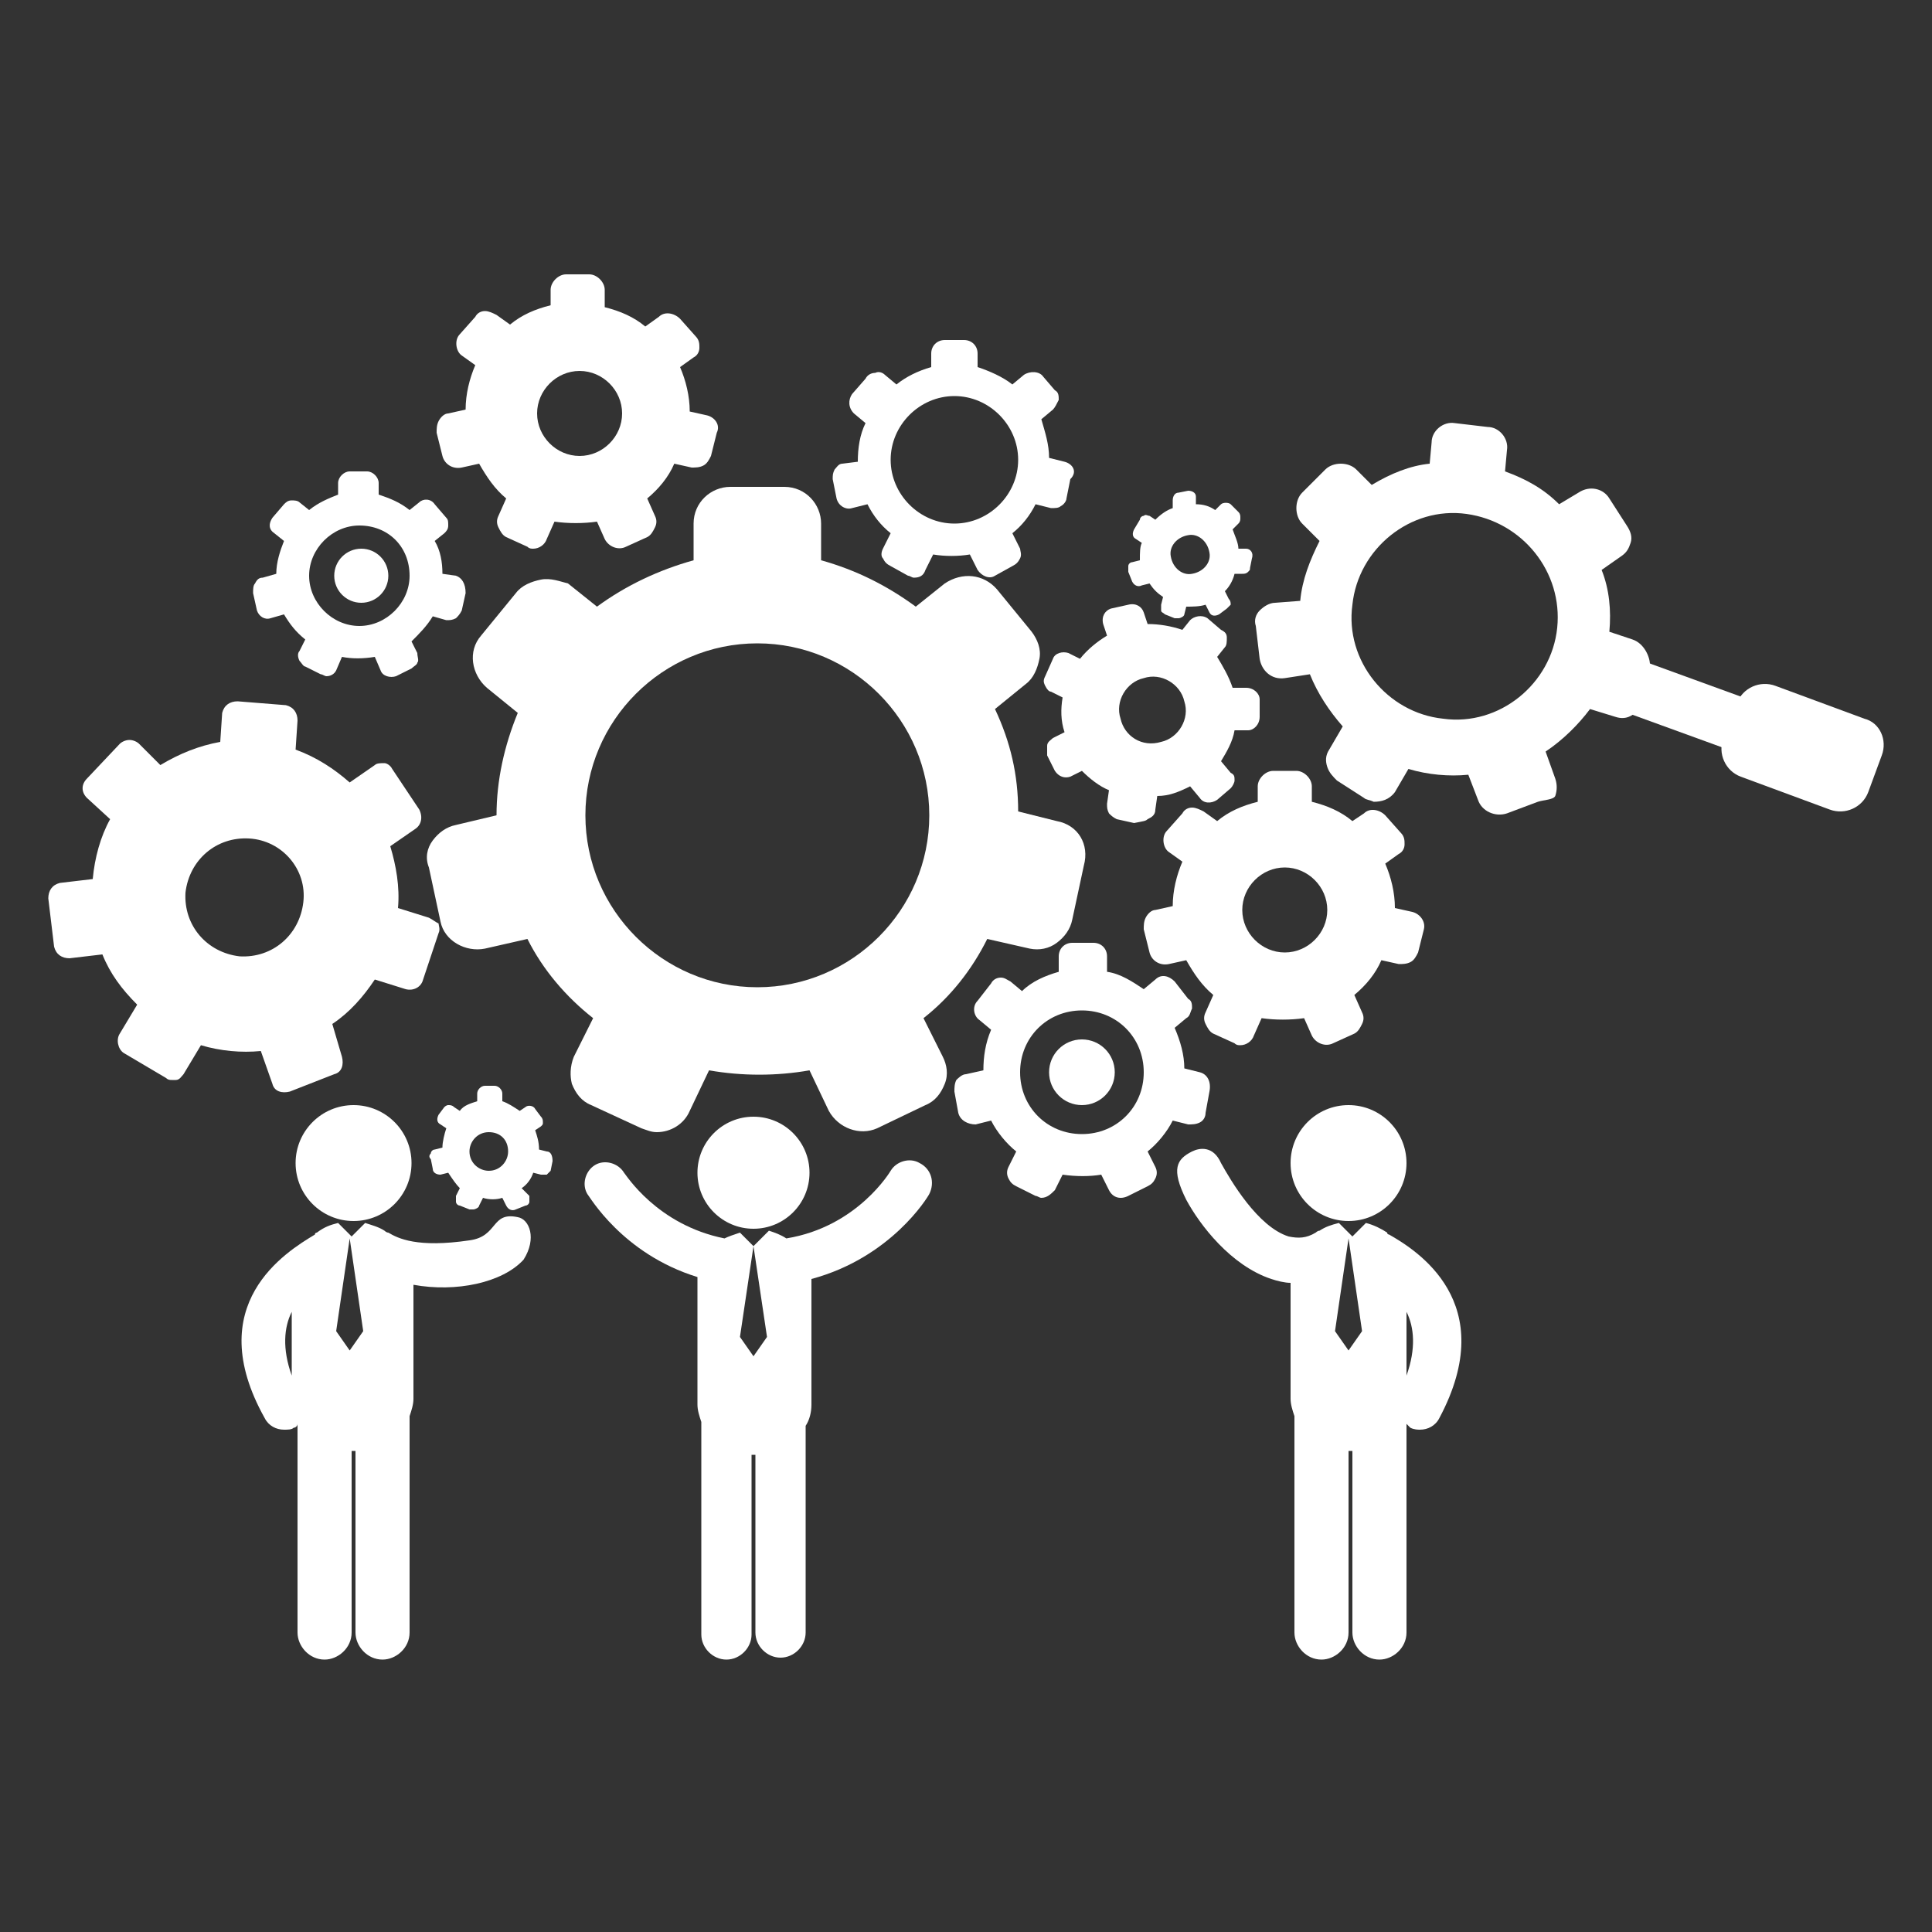 <?xml version="1.0" encoding="utf-8"?>
<!-- Generator: Adobe Illustrator 19.2.1, SVG Export Plug-In . SVG Version: 6.00 Build 0)  -->
<svg version="1.1" id="katman_1" xmlns="http://www.w3.org/2000/svg" xmlns:xlink="http://www.w3.org/1999/xlink" x="0px" y="0px"
	 viewBox="0 0 100 100" style="enable-background:new 0 0 100 100;" xml:space="preserve">
<rect x="0" y="0" width="100" height="100" fill="#333333" stroke="none"/>
<style type="text/css">
	.st0{fill:#FFFFFF;}
</style>
<g>
	<g>
		<path class="st0" d="M22.2,47.5L20.6,47c0.1-1.1-0.1-2.2-0.4-3.2l1.3-0.9c0.3-0.2,0.4-0.6,0.2-1l-1.4-2.1
			c-0.1-0.2-0.3-0.3-0.4-0.3c-0.2,0-0.4,0-0.5,0.1l-1.3,0.9l0,0c-0.8-0.7-1.7-1.3-2.8-1.7l0.1-1.5c0-0.4-0.2-0.7-0.6-0.8l-2.5-0.2
			c-0.4,0-0.7,0.2-0.8,0.6l-0.1,1.5c-1.1,0.2-2.1,0.6-3.1,1.2l-1.1-1.1c-0.1-0.1-0.3-0.2-0.5-0.2c-0.2,0-0.4,0.1-0.5,0.2l-1.7,1.8
			c-0.3,0.3-0.3,0.7,0,1l1.2,1.1l0,0c-0.5,0.9-0.8,2-0.9,3.1l-1.7,0.2c-0.4,0.1-0.6,0.4-0.6,0.8l0.3,2.5c0.1,0.4,0.4,0.6,0.8,0.6
			l1.7-0.2l0,0c0.4,1,1,1.8,1.8,2.6l-0.9,1.5c-0.2,0.3-0.1,0.8,0.2,1l2.2,1.3c0.1,0.1,0.2,0.1,0.3,0.1c0.1,0,0.2,0,0.2,0
			c0.2,0,0.3-0.2,0.4-0.3l0.9-1.5c1,0.3,2.1,0.4,3.1,0.3l0.6,1.7c0.1,0.4,0.5,0.5,0.9,0.4l2.3-0.9c0.4-0.1,0.5-0.5,0.4-0.9L17.2,53
			c0.9-0.6,1.6-1.4,2.2-2.3l1.6,0.5c0.4,0.1,0.8-0.1,0.9-0.5l0.8-2.4c0.1-0.2,0-0.4,0-0.5C22.5,47.7,22.4,47.6,22.2,47.5z
			 M15.7,46.7c-0.2,1.7-1.6,2.9-3.3,2.8c-1.7-0.2-2.9-1.6-2.8-3.3c0.2-1.7,1.6-2.9,3.3-2.8C14.6,43.5,15.9,45,15.7,46.7z"/>
		<path class="st0" d="M59.4,42.4c0.2-0.1,0.4-0.2,0.4-0.5l0.1-0.7c0.6,0,1.1-0.2,1.7-0.5l0.5,0.6c0.2,0.3,0.6,0.3,0.9,0.1l0.7-0.6
			c0.1-0.1,0.2-0.3,0.2-0.4c0-0.2,0-0.3-0.2-0.4l-0.5-0.6c0.3-0.5,0.6-1,0.7-1.6l0.7,0c0.3,0,0.6-0.3,0.6-0.7l0-0.9
			c0-0.3-0.3-0.6-0.7-0.6l-0.7,0c-0.2-0.6-0.5-1.1-0.8-1.6l0.4-0.5c0.1-0.1,0.1-0.3,0.1-0.5c0-0.2-0.1-0.3-0.3-0.4L62.5,32
			c-0.3-0.2-0.7-0.1-0.9,0.1l-0.4,0.5c-0.6-0.2-1.2-0.3-1.8-0.3l-0.2-0.6c-0.1-0.3-0.4-0.5-0.8-0.4l-0.9,0.2
			c-0.3,0.1-0.5,0.4-0.4,0.8l0.2,0.6c-0.5,0.3-1,0.7-1.4,1.2l-0.6-0.3c-0.3-0.1-0.7,0-0.8,0.3l-0.4,0.9c-0.1,0.2-0.1,0.3,0,0.5
			c0.1,0.2,0.2,0.3,0.3,0.3l0.6,0.3c-0.1,0.6-0.1,1.2,0.1,1.8l-0.6,0.3c-0.1,0.1-0.3,0.2-0.3,0.4c0,0.2,0,0.3,0,0.5l0.4,0.8
			c0.2,0.3,0.5,0.4,0.8,0.3l0.6-0.3c0.4,0.4,0.9,0.8,1.4,1l-0.1,0.7c0,0.2,0,0.3,0.1,0.5c0.1,0.1,0.2,0.2,0.4,0.3l0.9,0.2
			C59.2,42.5,59.3,42.5,59.4,42.4z M58,37.2c-0.3-0.9,0.3-1.9,1.2-2.1c0.9-0.3,1.9,0.3,2.1,1.2c0.3,0.9-0.3,1.9-1.2,2.1
			C59.1,38.7,58.2,38.1,58,37.2z"/>
		<path class="st0" d="M73.1,47.2L72.2,47c0-0.8-0.2-1.6-0.5-2.3l0.7-0.5c0.2-0.1,0.3-0.3,0.3-0.5c0-0.2,0-0.4-0.2-0.6l-0.8-0.9
			c-0.3-0.3-0.8-0.4-1.1-0.1L70,42.5c-0.6-0.5-1.3-0.8-2.1-1v-0.8c0-0.4-0.4-0.8-0.8-0.8h-1.2c-0.4,0-0.8,0.4-0.8,0.8v0.8
			c-0.8,0.2-1.5,0.5-2.1,1h0L62.3,42c-0.2-0.1-0.4-0.2-0.6-0.2c-0.2,0-0.4,0.1-0.5,0.3l-0.8,0.9c-0.3,0.3-0.2,0.9,0.1,1.1l0.7,0.5
			c-0.3,0.7-0.5,1.5-0.5,2.3l-0.9,0.2c-0.2,0-0.4,0.2-0.5,0.4c-0.1,0.2-0.1,0.4-0.1,0.6l0.3,1.2c0.1,0.4,0.5,0.7,1,0.6l0.9-0.2
			c0.4,0.7,0.8,1.3,1.4,1.8l0,0l-0.4,0.9c-0.1,0.2-0.1,0.4,0,0.6c0.1,0.2,0.2,0.4,0.4,0.5l1.1,0.5c0.1,0.1,0.2,0.1,0.3,0.1
			c0.3,0,0.6-0.2,0.7-0.5l0.4-0.9c0.7,0.1,1.5,0.1,2.2,0l0.4,0.9c0.2,0.4,0.7,0.6,1.1,0.4l1.1-0.5c0.2-0.1,0.3-0.3,0.4-0.5
			c0.1-0.2,0.1-0.4,0-0.6l-0.4-0.9c0.6-0.5,1.1-1.1,1.4-1.8l0.9,0.2c0.2,0,0.4,0,0.6-0.1c0.2-0.1,0.3-0.3,0.4-0.5l0.3-1.2
			C73.8,47.7,73.5,47.3,73.1,47.2z M68.7,47.1c0,1.2-1,2.2-2.2,2.2c-1.2,0-2.2-1-2.2-2.2c0-1.2,1-2.2,2.2-2.2
			C67.7,44.9,68.7,45.9,68.7,47.1z"/>
		<path class="st0" d="M64.5,28.4l-0.4,0c0-0.3-0.2-0.7-0.3-1l0.3-0.3c0.1-0.1,0.1-0.2,0.1-0.3c0-0.1,0-0.2-0.1-0.3l-0.4-0.4
			c-0.1-0.1-0.4-0.1-0.5,0l-0.3,0.3c-0.3-0.2-0.6-0.3-1-0.3l0-0.4c0-0.2-0.2-0.3-0.4-0.3l-0.5,0.1c-0.2,0-0.3,0.2-0.3,0.4l0,0.4
			c-0.3,0.1-0.6,0.3-0.9,0.6h0l-0.3-0.2c-0.1,0-0.2-0.1-0.3,0c-0.1,0-0.2,0.1-0.2,0.2l-0.3,0.5c-0.1,0.2-0.1,0.4,0.1,0.5l0.3,0.2
			C59,28.3,59,28.6,59,29l-0.4,0.1c-0.1,0-0.2,0.1-0.2,0.2c0,0.1,0,0.2,0,0.3l0.2,0.5c0.1,0.2,0.3,0.3,0.5,0.2l0.4-0.1
			c0.2,0.3,0.4,0.5,0.7,0.7l0,0l-0.1,0.4c0,0.1,0,0.2,0,0.3c0,0.1,0.1,0.1,0.2,0.2l0.5,0.2c0.1,0,0.1,0,0.2,0c0.1,0,0.3-0.1,0.3-0.2
			l0.1-0.4c0.3,0,0.7,0,1-0.1l0.2,0.4c0.1,0.2,0.3,0.2,0.5,0.1l0.4-0.3c0.1-0.1,0.1-0.1,0.2-0.2c0-0.1,0-0.2-0.1-0.3l-0.2-0.4
			c0.2-0.2,0.4-0.5,0.5-0.9l0.4,0c0.1,0,0.2,0,0.3-0.1c0.1-0.1,0.1-0.1,0.1-0.2l0.1-0.5C64.9,28.6,64.7,28.4,64.5,28.4z M62.6,28.6
			c0.1,0.5-0.3,1-0.9,1.1c-0.5,0.1-1-0.3-1.1-0.9c-0.1-0.5,0.3-1,0.9-1.1C62,27.6,62.5,28,62.6,28.6z"/>
		<path class="st0" d="M28.3,59.6l-0.4-0.1c0-0.4-0.1-0.7-0.2-1l0.3-0.2c0.1-0.1,0.1-0.1,0.1-0.2c0-0.1,0-0.2-0.1-0.3l-0.3-0.4
			c-0.1-0.2-0.4-0.2-0.5-0.1l-0.3,0.2c-0.3-0.2-0.6-0.4-0.9-0.5v-0.4c0-0.2-0.2-0.4-0.4-0.4h-0.5c-0.2,0-0.4,0.2-0.4,0.4v0.4
			c-0.3,0.1-0.7,0.2-0.9,0.5h0l-0.3-0.2c-0.1-0.1-0.2-0.1-0.3-0.1c-0.1,0-0.2,0.1-0.2,0.1l-0.3,0.4c-0.1,0.2-0.1,0.4,0.1,0.5
			l0.3,0.2c-0.1,0.3-0.2,0.7-0.2,1l-0.4,0.1c-0.1,0-0.2,0.1-0.2,0.2c-0.1,0.1-0.1,0.2,0,0.3l0.1,0.5c0,0.2,0.2,0.3,0.4,0.3l0.4-0.1
			c0.2,0.3,0.4,0.6,0.6,0.8l0,0l-0.2,0.4c0,0.1,0,0.2,0,0.3c0,0.1,0.1,0.2,0.2,0.2l0.5,0.2c0,0,0.1,0,0.2,0c0.1,0,0.3-0.1,0.3-0.2
			l0.2-0.4c0.3,0.1,0.7,0.1,1,0l0.2,0.4c0.1,0.2,0.3,0.3,0.5,0.2l0.5-0.2c0.1,0,0.2-0.1,0.2-0.2c0-0.1,0-0.2,0-0.3L27,61.5
			c0.3-0.2,0.5-0.5,0.6-0.8l0.4,0.1c0.1,0,0.2,0,0.3,0c0.1-0.1,0.1-0.1,0.2-0.2l0.1-0.5C28.6,59.8,28.5,59.6,28.3,59.6z M26.3,59.6
			c0,0.5-0.4,1-1,1c-0.5,0-1-0.4-1-1c0-0.5,0.4-1,1-1C25.9,58.6,26.3,59,26.3,59.6z"/>
		<path class="st0" d="M36.6,21.5l-0.9-0.2c0-0.8-0.2-1.6-0.5-2.3l0.7-0.5c0.2-0.1,0.3-0.3,0.3-0.5c0-0.2,0-0.4-0.2-0.6l-0.8-0.9
			c-0.3-0.3-0.8-0.4-1.1-0.1l-0.7,0.5c-0.6-0.5-1.3-0.8-2.1-1V15c0-0.4-0.4-0.8-0.8-0.8h-1.2c-0.4,0-0.8,0.4-0.8,0.8v0.8
			c-0.8,0.2-1.5,0.5-2.1,1h0l-0.7-0.5c-0.2-0.1-0.4-0.2-0.6-0.2c-0.2,0-0.4,0.1-0.5,0.3l-0.8,0.9c-0.3,0.3-0.2,0.9,0.1,1.1l0.7,0.5
			c-0.3,0.7-0.5,1.5-0.5,2.3l-0.9,0.2c-0.2,0-0.4,0.2-0.5,0.4c-0.1,0.2-0.1,0.4-0.1,0.6l0.3,1.2c0.1,0.4,0.5,0.7,1,0.6l0.9-0.2
			c0.4,0.7,0.8,1.3,1.4,1.8l0,0l-0.4,0.9c-0.1,0.2-0.1,0.4,0,0.6c0.1,0.2,0.2,0.4,0.4,0.5l1.1,0.5c0.1,0.1,0.2,0.1,0.3,0.1
			c0.3,0,0.6-0.2,0.7-0.5l0.4-0.9c0.7,0.1,1.5,0.1,2.2,0l0.4,0.9c0.2,0.4,0.7,0.6,1.1,0.4l1.1-0.5c0.2-0.1,0.3-0.3,0.4-0.5
			c0.1-0.2,0.1-0.4,0-0.6l-0.4-0.9c0.6-0.5,1.1-1.1,1.4-1.8l0.9,0.2c0.2,0,0.4,0,0.6-0.1c0.2-0.1,0.3-0.3,0.4-0.5l0.3-1.2
			C37.3,22,37,21.6,36.6,21.5z M32.2,21.4c0,1.2-1,2.2-2.2,2.2c-1.2,0-2.2-1-2.2-2.2c0-1.2,1-2.2,2.2-2.2
			C31.2,19.2,32.2,20.2,32.2,21.4z"/>
		<path class="st0" d="M54.7,42.5L52.7,42c0-1.9-0.4-3.6-1.2-5.3l1.6-1.3c0.4-0.3,0.6-0.8,0.7-1.3c0.1-0.5-0.1-1-0.4-1.4l-1.8-2.2
			c-0.7-0.8-1.8-0.9-2.7-0.3l-1.5,1.2c-1.5-1.1-3.1-1.9-4.9-2.4v-1.9c0-1-0.8-1.9-1.9-1.9h-2.8c-1,0-1.9,0.8-1.9,1.9v1.9
			c-1.8,0.5-3.5,1.3-5,2.4h0l-1.5-1.2C29,30.1,28.5,29.9,28,30c-0.5,0.1-1,0.3-1.3,0.7l-1.8,2.2c-0.7,0.8-0.5,2,0.3,2.7l1.6,1.3
			c-0.7,1.7-1.1,3.5-1.1,5.3l-2.1,0.5c-0.5,0.1-0.9,0.4-1.2,0.8c-0.3,0.4-0.4,0.9-0.2,1.4l0.6,2.8c0.2,1,1.3,1.6,2.3,1.4l2.2-0.5
			c0.8,1.6,2,3,3.4,4.1l0,0l-1,2c-0.2,0.5-0.2,1-0.1,1.4c0.2,0.5,0.5,0.9,1,1.1l2.6,1.2c0.3,0.1,0.5,0.2,0.8,0.2
			c0.7,0,1.4-0.4,1.7-1.1l1-2.1c1.7,0.3,3.5,0.3,5.2,0l1,2.1c0.5,0.9,1.6,1.3,2.5,0.9l2.5-1.2c0.5-0.2,0.8-0.6,1-1.1
			c0.2-0.5,0.1-1-0.1-1.4l-1-2c1.4-1.1,2.5-2.5,3.3-4.1l2.2,0.5c0.5,0.1,1,0,1.4-0.3c0.4-0.3,0.7-0.7,0.8-1.2l0.6-2.8
			C56.4,43.7,55.8,42.7,54.7,42.5z M48.1,42.2c0,4.9-4,8.9-8.9,8.9c-4.9,0-8.9-4-8.9-8.9c0-4.9,4-8.9,8.9-8.9
			C44.1,33.3,48.1,37.3,48.1,42.2z"/>
		<path class="st0" d="M84.5,33.1l-1.2-0.4c0.1-1.1,0-2.2-0.4-3.2l1-0.7c0.3-0.2,0.4-0.4,0.5-0.7c0.1-0.3,0-0.6-0.2-0.9l-0.9-1.4
			c-0.3-0.5-1-0.7-1.6-0.3l-1,0.6c-0.8-0.8-1.7-1.3-2.8-1.7l0.1-1.1c0.1-0.6-0.4-1.2-1-1.2l-1.7-0.2c-0.6-0.1-1.2,0.4-1.2,1
			l-0.1,1.1C73,24.1,72,24.5,71,25.1l0,0l-0.8-0.8c-0.2-0.2-0.5-0.3-0.8-0.3c-0.3,0-0.6,0.1-0.8,0.3l-1.2,1.2
			c-0.4,0.4-0.4,1.2,0,1.6l0.9,0.9c-0.5,1-0.9,2-1,3.1L66,31.2c-0.3,0-0.6,0.2-0.8,0.4c-0.2,0.2-0.3,0.5-0.2,0.8l0.2,1.7
			c0.1,0.6,0.6,1.1,1.3,1l1.3-0.2c0.4,1,1,1.9,1.7,2.7l0,0l-0.7,1.2c-0.2,0.3-0.2,0.6-0.1,0.9c0.1,0.3,0.3,0.5,0.5,0.7l1.4,0.9
			c0.1,0.1,0.3,0.1,0.5,0.2c0.4,0,0.8-0.1,1.1-0.5l0.7-1.2c1,0.3,2.1,0.4,3.1,0.3l0.5,1.3c0.2,0.6,0.9,0.9,1.5,0.7l1.6-0.6
			c0.3-0.1,0.8-0.1,0.9-0.3c0.1-0.3,0.1-0.6,0-0.9L80,38.9c0.9-0.6,1.7-1.4,2.3-2.2l1.3,0.4c0.3,0.1,0.6,0.1,0.9-0.1
			c0.3-0.1,0.5-0.4,0.6-0.7l0.3-1.9C85.4,34,85.1,33.3,84.5,33.1z M80.6,32.5c-0.3,2.9-3,5.1-5.9,4.7c-2.9-0.3-5.1-3-4.7-5.9
			c0.3-2.9,3-5.1,5.9-4.7C78.8,27,80.9,29.6,80.6,32.5z"/>
		<path class="st0" d="M55.1,23.9l-0.8-0.2c0-0.7-0.2-1.3-0.4-2l0.6-0.5c0.1-0.1,0.2-0.3,0.3-0.5c0-0.2,0-0.4-0.2-0.5L54,19.5
			c-0.2-0.3-0.7-0.3-1-0.1l-0.6,0.5c-0.5-0.4-1.2-0.7-1.8-0.9v-0.7c0-0.4-0.3-0.7-0.7-0.7h-1c-0.4,0-0.7,0.3-0.7,0.7V19
			c-0.7,0.2-1.3,0.5-1.8,0.9h0l-0.6-0.5c-0.1-0.1-0.3-0.2-0.5-0.1c-0.2,0-0.4,0.1-0.5,0.3l-0.7,0.8c-0.2,0.3-0.2,0.7,0.1,1l0.6,0.5
			c-0.3,0.6-0.4,1.3-0.4,2L43.6,24c-0.2,0-0.3,0.2-0.4,0.3c-0.1,0.2-0.1,0.3-0.1,0.5l0.2,1c0.1,0.4,0.5,0.6,0.8,0.5l0.8-0.2
			c0.3,0.6,0.7,1.1,1.2,1.5l0,0l-0.4,0.8c-0.1,0.2-0.1,0.4,0,0.5c0.1,0.2,0.2,0.3,0.4,0.4l0.9,0.5c0.1,0,0.2,0.1,0.3,0.1
			c0.3,0,0.5-0.1,0.6-0.4l0.4-0.8c0.6,0.1,1.3,0.1,1.9,0l0.4,0.8c0.2,0.3,0.6,0.5,0.9,0.3l0.9-0.5c0.2-0.1,0.3-0.2,0.4-0.4
			c0.1-0.2,0-0.4,0-0.5l-0.4-0.8c0.5-0.4,0.9-0.9,1.2-1.5l0.8,0.2c0.2,0,0.4,0,0.5-0.1c0.2-0.1,0.3-0.3,0.3-0.4l0.2-1
			C55.8,24.4,55.5,24,55.1,23.9z M52.7,23.8c0,1.8-1.5,3.3-3.3,3.3c-1.8,0-3.3-1.5-3.3-3.3c0-1.8,1.5-3.3,3.3-3.3
			C51.2,20.5,52.7,22,52.7,23.8z"/>
		<g>
			<g>
				<path class="st0" d="M47.6,60.2c-0.5-0.3-1.2-0.1-1.5,0.4c0,0-1.7,2.9-5.4,3.5c-0.3-0.2-0.6-0.3-0.9-0.4L39,64.5l-0.7-0.7
					c0,0,0,0,0,0c-0.3,0.1-0.6,0.2-0.8,0.3c-3.5-0.7-5.1-3.3-5.2-3.4c-0.3-0.5-1-0.7-1.5-0.4c-0.5,0.3-0.7,1-0.4,1.5
					c0.1,0.1,1.8,3.1,5.7,4.3c0,0.1,0,0.2,0,0.2v6.4c0,0.3,0.1,0.6,0.2,0.9c0,0.1,0,0.1,0,0.2l0,10.8c0,0.7,0.6,1.3,1.3,1.3
					c0,0,0,0,0,0c0.7,0,1.3-0.6,1.3-1.3l0-9.3c0.1,0,0.1,0,0.2,0c0,0,0,0,0,0l0,9.2c0,0.7,0.6,1.3,1.3,1.3c0,0,0,0,0,0
					c0.7,0,1.3-0.6,1.3-1.3l0-10.7c0.2-0.3,0.3-0.7,0.3-1.1v-6.4c0,0,0-0.1,0-0.1c4.1-1.1,6-4.2,6.1-4.4
					C48.4,61.2,48.2,60.5,47.6,60.2z M39,70.2L39,70.2l-0.7-1l0.7-4.7h0l0.7,4.7L39,70.2z"/>
				<circle class="st0" cx="39" cy="60.7" r="2.9"/>
			</g>
		</g>
		<g>
			<path class="st0" d="M61.4,62.1c0.7,1.3,2.3,3.4,4.4,4.1c0.3,0.1,0.7,0.2,1,0.2v6c0,0.3,0.1,0.6,0.2,0.9c0,0.1,0,0.1,0,0.2l0,11
				c0,0.7,0.6,1.4,1.4,1.4c0,0,0,0,0,0c0.7,0,1.4-0.6,1.4-1.4l0-9.4c0.1,0,0.1,0,0.2,0c0,0,0,0,0,0l0,9.4c0,0.7,0.6,1.4,1.4,1.4
				c0,0,0,0,0,0c0.7,0,1.4-0.6,1.4-1.4l0-10.8c0.1,0.1,0.1,0.1,0.2,0.2c0.2,0.1,0.4,0.1,0.5,0.1c0.4,0,0.8-0.2,1-0.6
				c3.2-6-1.2-8.7-2.6-9.5c0,0-0.1,0-0.1-0.1c-0.3-0.2-0.7-0.4-1.1-0.5l-0.7,0.7l-0.7-0.7c0,0,0,0,0,0c-0.4,0.1-0.7,0.2-1,0.4
				c-0.1,0-0.2,0.1-0.2,0.1c-0.5,0.3-0.9,0.3-1.4,0.2c-1.6-0.5-3-2.9-3.5-3.8c-0.4-0.9-1.1-0.8-1.5-0.6C60.9,60,60.6,60.5,61.4,62.1
				z M72.8,67.9c0.4,0.8,0.5,1.9,0,3.3V67.9z M69.1,68.9l0.7-4.8h0l0.7,4.8l-0.7,1h0L69.1,68.9z"/>
			<circle class="st0" cx="69.8" cy="60.2" r="3"/>
		</g>
		<g>
			<path class="st0" d="M26.8,63c-1.4-0.3-1,1-2.5,1.2c-2.7,0.4-3.7-0.1-4.2-0.4c-0.1,0-0.2-0.1-0.2-0.1c-0.3-0.2-0.7-0.3-1-0.4
				c0,0,0,0,0,0l-0.7,0.7l-0.7-0.7c-0.4,0.1-0.7,0.2-1.1,0.5c0,0-0.1,0-0.1,0.1c-1.5,0.9-5.9,3.6-2.6,9.5c0.2,0.4,0.6,0.6,1,0.6
				c0.2,0,0.4,0,0.5-0.1c0.1,0,0.2-0.1,0.2-0.2l0,10.8c0,0.7,0.6,1.4,1.4,1.4c0,0,0,0,0,0c0.7,0,1.4-0.6,1.4-1.4l0-9.4c0,0,0,0,0,0
				c0.1,0,0.1,0,0.2,0l0,9.4c0,0.7,0.6,1.4,1.4,1.4c0,0,0,0,0,0c0.7,0,1.4-0.6,1.4-1.4l0-11c0-0.1,0-0.1,0-0.2
				c0.1-0.3,0.2-0.6,0.2-0.9v-5.9c2.2,0.4,4.6-0.1,5.7-1.3C27.8,64.1,27.4,63.1,26.8,63z M15.1,71.2c-0.5-1.4-0.4-2.5,0-3.3V71.2z
				 M18.1,69.9L18.1,69.9l-0.7-1l0.7-4.8h0l0.7,4.8L18.1,69.9z"/>
			<circle class="st0" cx="18.3" cy="60.2" r="3"/>
		</g>
		<g>
			<g>
				<path class="st0" d="M62.1,55.5l-0.8-0.2c0-0.7-0.2-1.4-0.5-2.1l0.6-0.5c0.2-0.1,0.2-0.3,0.3-0.5c0-0.2,0-0.4-0.2-0.5l-0.7-0.9
					c-0.3-0.3-0.7-0.4-1-0.1l-0.6,0.5c-0.6-0.4-1.2-0.8-1.9-0.9v-0.8c0-0.4-0.3-0.7-0.7-0.7h-1.1c-0.4,0-0.7,0.3-0.7,0.7v0.8
					c-0.7,0.2-1.4,0.5-1.9,1h0l-0.6-0.5c-0.2-0.1-0.3-0.2-0.5-0.2c-0.2,0-0.4,0.1-0.5,0.3l-0.7,0.9c-0.3,0.3-0.2,0.8,0.1,1l0.6,0.5
					c-0.3,0.7-0.4,1.4-0.4,2.1L50,55.6c-0.2,0-0.4,0.2-0.5,0.3c-0.1,0.2-0.1,0.4-0.1,0.6l0.2,1.1c0.1,0.4,0.5,0.6,0.9,0.6l0.8-0.2
					c0.3,0.6,0.8,1.2,1.3,1.6l0,0l-0.4,0.8c-0.1,0.2-0.1,0.4,0,0.6c0.1,0.2,0.2,0.3,0.4,0.4l1,0.5c0.1,0,0.2,0.1,0.3,0.1
					c0.3,0,0.5-0.2,0.7-0.4l0.4-0.8c0.7,0.1,1.4,0.1,2,0l0.4,0.8c0.2,0.4,0.6,0.5,1,0.3l1-0.5c0.2-0.1,0.3-0.2,0.4-0.4
					c0.1-0.2,0.1-0.4,0-0.6l-0.4-0.8c0.5-0.4,1-1,1.3-1.6l0.8,0.2c0.2,0,0.4,0,0.6-0.1c0.2-0.1,0.3-0.3,0.3-0.5l0.2-1.1
					C62.7,56,62.5,55.6,62.1,55.5z M59.2,55.5c0,1.8-1.4,3.2-3.2,3.2c-1.8,0-3.2-1.4-3.2-3.2c0-1.8,1.4-3.2,3.2-3.2
					C57.8,52.3,59.2,53.7,59.2,55.5z"/>
				<circle class="st0" cx="56" cy="55.5" r="1.7"/>
			</g>
		</g>
		<g>
			<g>
				<path class="st0" d="M23.6,29.8l-0.7-0.1c0-0.6-0.1-1.2-0.4-1.7l0.5-0.4c0.1-0.1,0.2-0.2,0.2-0.4c0-0.2,0-0.3-0.1-0.4l-0.6-0.7
					c-0.2-0.3-0.6-0.3-0.8-0.1l-0.5,0.4c-0.5-0.4-1-0.6-1.6-0.8V25c0-0.3-0.3-0.6-0.6-0.6h-0.9c-0.3,0-0.6,0.3-0.6,0.6v0.6
					C17,25.8,16.5,26,16,26.4h0L15.5,26c-0.1-0.1-0.3-0.1-0.4-0.1c-0.2,0-0.3,0.1-0.4,0.2l-0.6,0.7c-0.2,0.3-0.2,0.6,0.1,0.8
					l0.5,0.4c-0.2,0.5-0.4,1.1-0.4,1.7l-0.7,0.2c-0.2,0-0.3,0.1-0.4,0.3c-0.1,0.1-0.1,0.3-0.1,0.5l0.2,0.9c0.1,0.3,0.4,0.5,0.7,0.4
					l0.7-0.2c0.3,0.5,0.6,0.9,1.1,1.3l0,0l-0.3,0.6c-0.1,0.1-0.1,0.3,0,0.5c0.1,0.1,0.2,0.3,0.3,0.3l0.8,0.4c0.1,0,0.2,0.1,0.3,0.1
					c0.2,0,0.4-0.1,0.5-0.3l0.3-0.7c0.5,0.1,1.1,0.1,1.7,0l0.3,0.7c0.1,0.3,0.5,0.4,0.8,0.3l0.8-0.4c0.1-0.1,0.3-0.2,0.3-0.3
					c0.1-0.1,0-0.3,0-0.5l-0.3-0.6c0.4-0.4,0.8-0.8,1.1-1.3l0.7,0.2c0.2,0,0.3,0,0.5-0.1c0.1-0.1,0.2-0.2,0.3-0.4l0.2-0.9
					C24.1,30.2,23.9,29.9,23.6,29.8z M21.2,29.8c0,1.4-1.2,2.6-2.6,2.6c-1.4,0-2.6-1.2-2.6-2.6c0-1.4,1.2-2.6,2.6-2.6
					C20.1,27.2,21.2,28.3,21.2,29.8z"/>
				<circle class="st0" cx="18.7" cy="29.8" r="1.4"/>
			</g>
		</g>
	</g>
	
		<rect x="86.9" y="31.3" transform="matrix(0.342 -0.94 0.94 0.342 23.565 107.326)" class="st0" width="2.8" height="11.2"/>
	<path class="st0" d="M97.4,39.1L96.7,41c-0.3,0.8-1.2,1.2-2,0.9l-4.6-1.7c-0.8-0.3-1.2-1.2-0.9-2l0.7-1.8c0.3-0.8,1.2-1.2,2-0.9
		l4.6,1.7C97.3,37.4,97.7,38.3,97.4,39.1z"/>
</g>
</svg>
